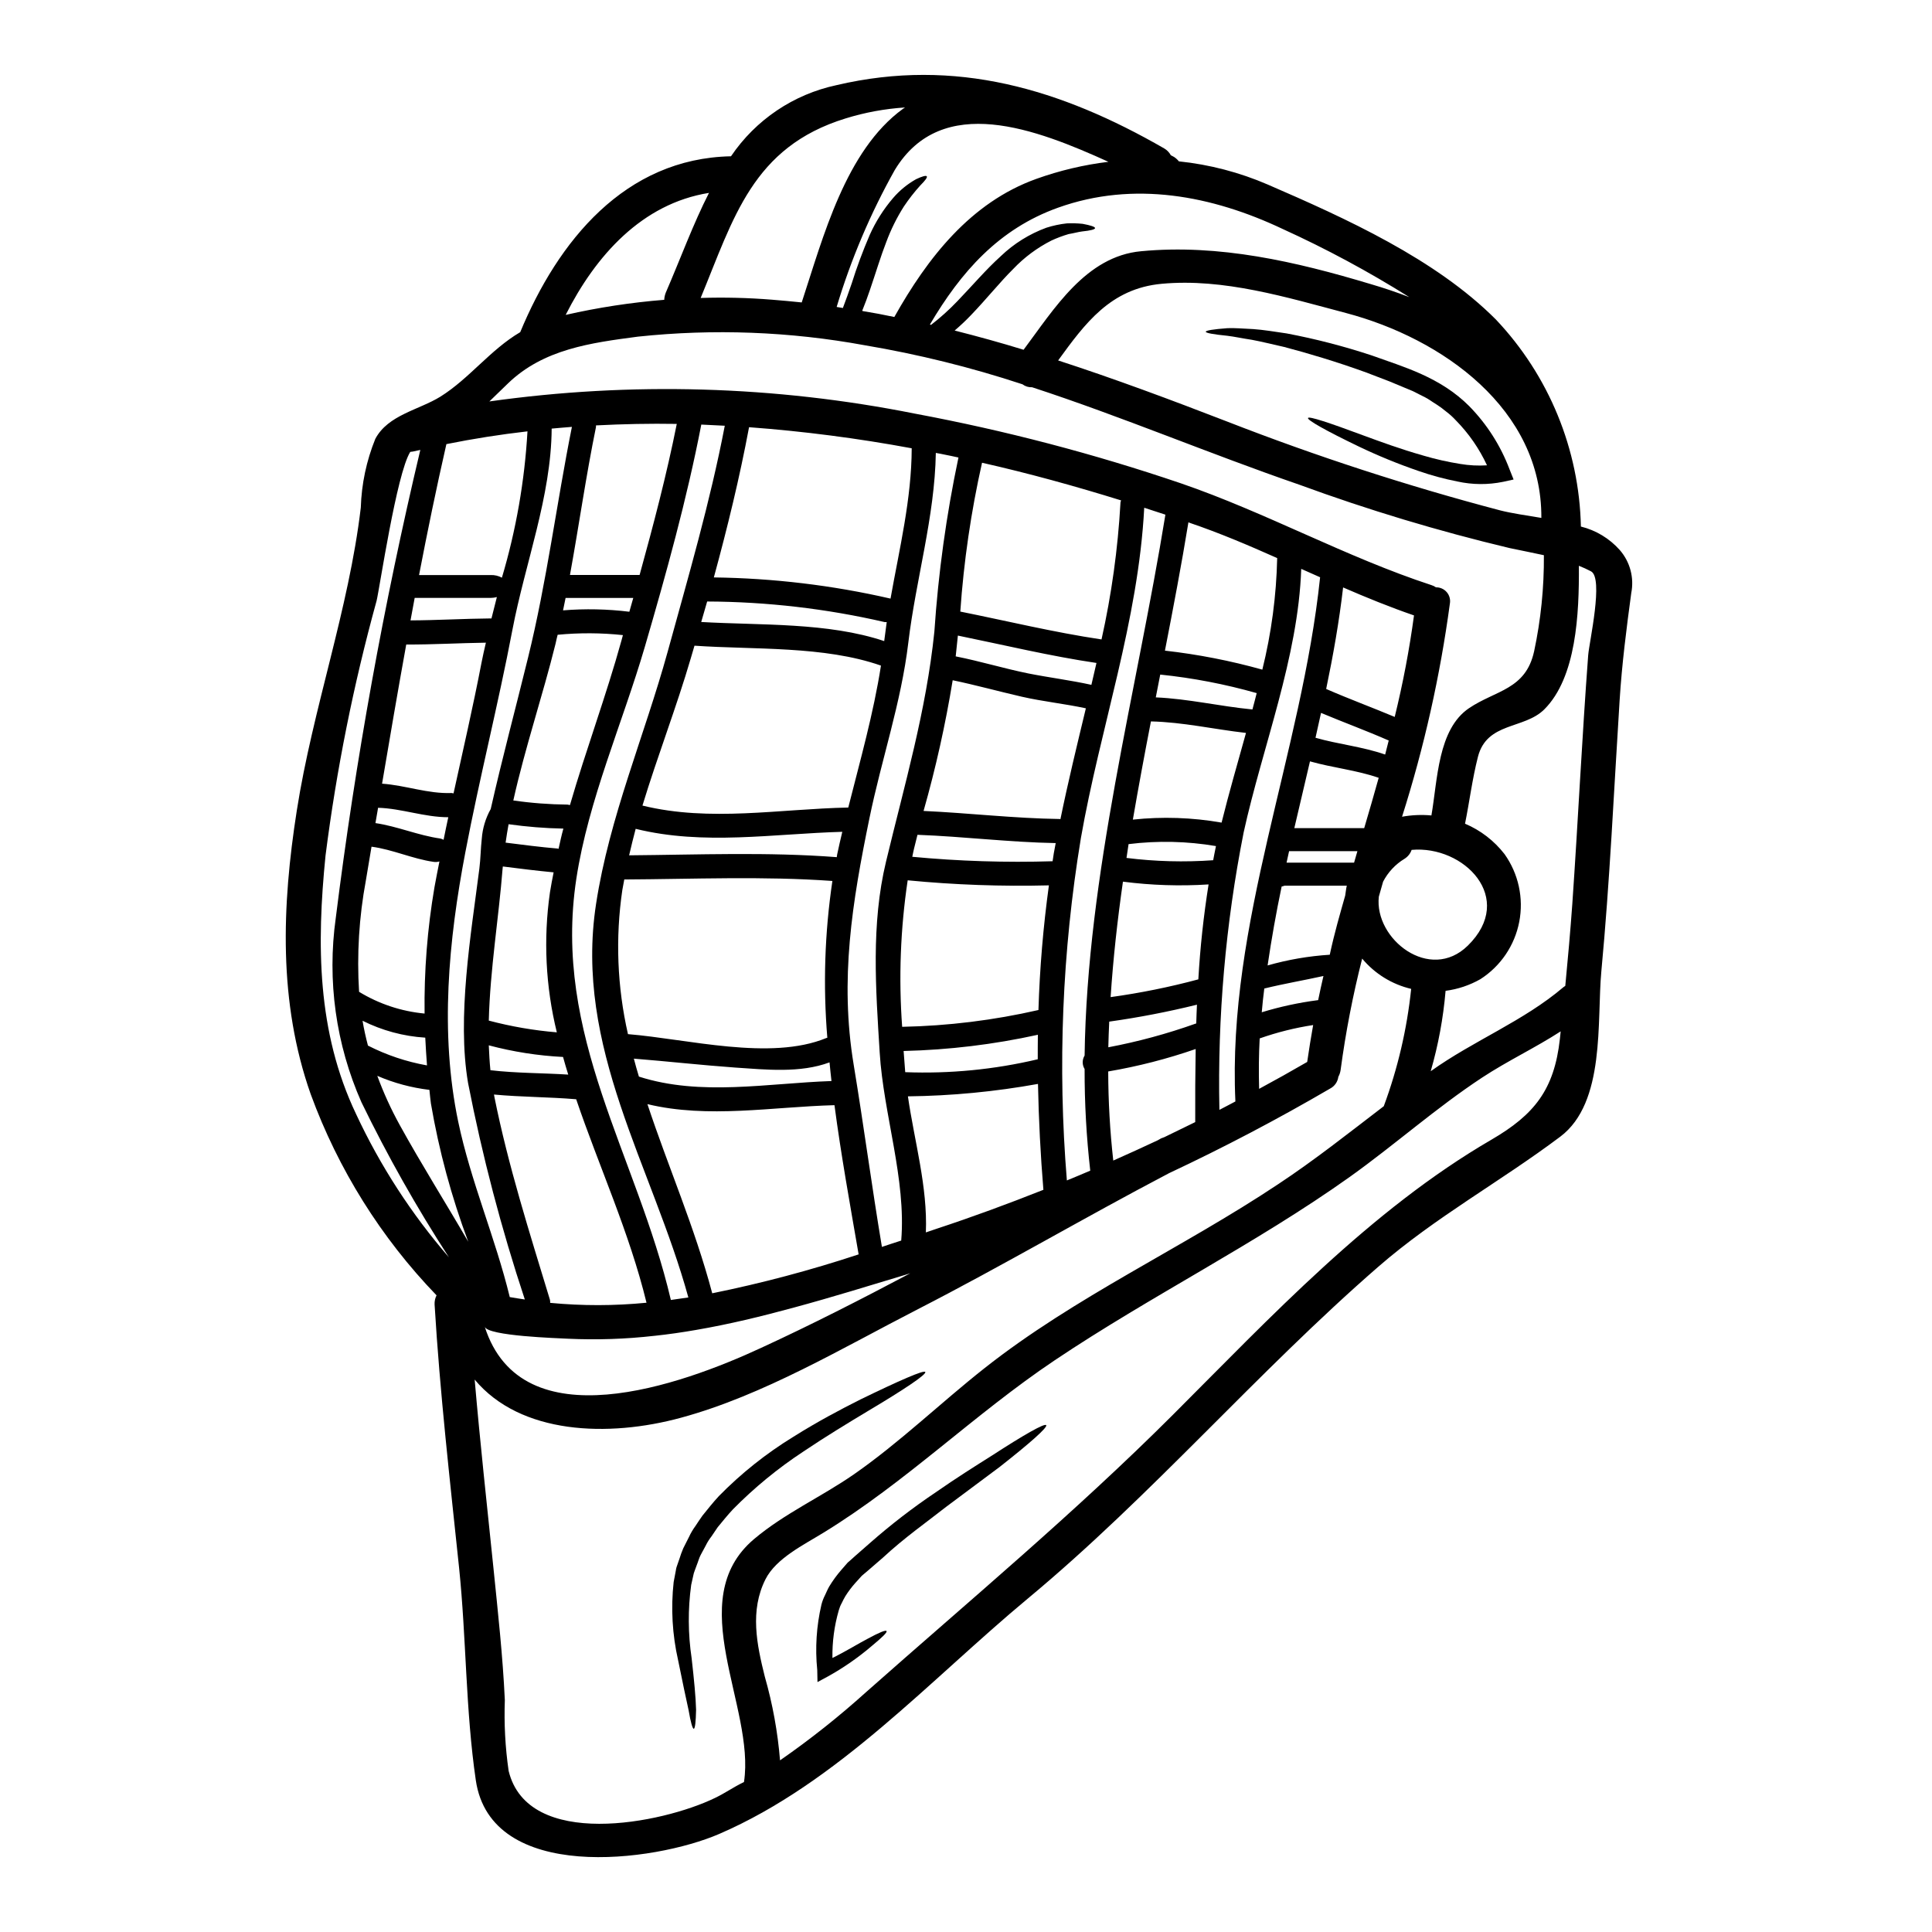 <?xml version="1.0" encoding="UTF-8"?>
<!-- Uploaded to: ICON Repo, www.iconrepo.com, Generator: ICON Repo Mixer Tools -->
<svg fill="#000000" width="800px" height="800px" version="1.1" viewBox="144 144 512 512" xmlns="http://www.w3.org/2000/svg">
 <g>
  <path d="m573.28 289.79c2.711 3.125 3.824 7.324 3.019 11.379-1.281 9.484-2.473 18.789-3.082 28.398-1.523 23.945-2.594 47.984-4.848 71.871-1.219 13.113 1.156 34.711-10.859 43.773-15.863 11.926-33.062 21.293-48.227 34.473-32.18 27.969-60.062 60.668-92.891 87.941-25.93 21.539-50.383 48.805-81.781 62.383-17.359 7.504-60.52 13.086-64.516-14.219-2.715-18.5-2.504-37.609-4.426-56.25-2.441-23.273-5.094-46.52-6.5-69.852-0.035-0.836 0.141-1.664 0.52-2.41-14.711-15.246-26.066-33.398-33.344-53.293-8.605-24.371-7.656-49.906-3.691-75.18 4.211-26.965 13.777-53.289 16.961-80.293 0.195-6.25 1.496-12.414 3.848-18.211 3.387-6.375 11.559-7.656 17.262-11.195 7.66-4.789 13.211-12.418 21.141-17.082 10.004-24.133 27.73-46.051 55.855-46.609 6.535-9.664 16.559-16.422 27.969-18.852 31.543-7.41 59.547 1.066 86.848 16.777 0.734 0.43 1.336 1.051 1.742 1.801 0.305 0.18 0.637 0.305 0.914 0.488h-0.004c0.465 0.309 0.875 0.691 1.223 1.129 8.125 0.844 16.078 2.918 23.578 6.16 20.559 8.906 44.414 19.68 60.43 35.75 14.062 14.859 22.094 34.418 22.531 54.871 3.996 0.988 7.598 3.168 10.328 6.25zm-8.391 27.82c0.277-3.477 4.148-20.469 0.73-22.207-1.039-0.547-2.106-1.035-3.199-1.465 0.09 12.754-0.672 29.559-9.152 38.043-5.34 5.336-15.223 3.293-17.602 12.594-1.496 5.859-2.227 11.809-3.418 17.711l0.004 0.004c4.117 1.742 7.719 4.516 10.461 8.051 3.703 5.199 5.113 11.688 3.902 17.953-1.211 6.266-4.934 11.762-10.309 15.203-2.844 1.613-5.973 2.66-9.211 3.082-0.613 7.211-1.93 14.34-3.938 21.293 0.031-0.031 0.031-0.031 0.062-0.031 11.258-8.055 24.559-13.238 35.109-22.234 0.152-0.121 0.336-0.215 0.488-0.34 0.699-7.227 1.344-14.488 1.863-21.746 1.523-21.98 2.562-43.973 4.207-65.91zm-7.504 101.73c0.09-0.672 0.152-1.344 0.211-2.016-6.742 4.363-13.969 7.75-20.801 12.234-12.234 8.055-23.156 17.812-35.082 26.328-25.078 17.844-52.68 31.488-78.184 48.59-21.352 14.309-39.41 32.309-61.344 45.73-5.094 3.148-12.504 6.742-15.312 12.293-4.211 8.328-2.316 17.32-0.184 25.867v-0.004c2.07 7.234 3.418 14.652 4.027 22.148 8.008-5.555 15.648-11.621 22.883-18.152 27.359-24.219 55.242-47.465 81.141-73.332 25.977-25.957 52.438-54.355 84.5-72.996 11.371-6.621 16.648-13.238 18.145-26.691zm-4.91-138.09c0.184-28.887-26.266-47.555-51.766-54.297-15.707-4.148-32.426-9.273-48.84-7.746-13.602 1.246-20.344 10.551-27.453 20.312 15.008 4.879 29.895 10.434 44.871 16.227 23.641 9.211 47.785 17.066 72.324 23.523 2.996 0.758 6.836 1.309 10.863 1.98zm-1.922 35.383c1.789-8.379 2.656-16.93 2.594-25.5-3.023-0.668-6.074-1.246-9.094-1.891-18.898-4.504-37.52-10.113-55.758-16.805-23.887-8.23-46.965-18.031-70.77-25.809-0.922 0.043-1.828-0.234-2.562-0.789-13.652-4.5-27.621-7.957-41.793-10.344-19.82-3.641-40.059-4.41-60.098-2.285-12.473 1.645-25.039 3.293-34.469 12.414-1.648 1.574-3.262 3.172-4.914 4.758h0.004c37.508-5.273 75.633-4.18 112.77 3.234 23.895 4.465 47.441 10.633 70.457 18.457 22.664 7.777 43.805 19.582 66.438 26.992h-0.004c0.426 0.129 0.824 0.324 1.184 0.582 1.102-0.023 2.156 0.449 2.875 1.289 0.715 0.84 1.016 1.957 0.816 3.043-2.582 19.152-6.82 38.043-12.672 56.461 2.566-0.465 5.184-0.578 7.781-0.34 1.645-9.422 1.676-22.828 9.973-28.43 7.047-4.758 15.012-4.883 17.238-15.039zm-17.57 77.973c12.844-12.594-1.039-26.633-14.887-25.379-0.34 0.98-1.008 1.816-1.891 2.363-2.414 1.461-4.375 3.562-5.672 6.066-0.395 1.316-0.762 2.625-1.129 3.969-1.254 11.242 13.543 22.832 23.578 12.98zm-19.375-60.613h0.004c2.18-8.871 3.891-17.852 5.113-26.902-6.375-2.195-12.594-4.723-18.789-7.414-1.039 9-2.625 17.969-4.488 26.906 5.992 2.621 12.125 4.879 18.164 7.41zm-6.434-114.73c3.543 1.039 6.988 2.195 10.312 3.481-10.773-6.758-21.98-12.793-33.555-18.059-18.699-8.852-39.453-12.844-59.547-5.644-15.77 5.644-25.773 17.113-33.949 30.961 0.09 0.031 0.211 0.062 0.305 0.09 2.461-1.895 4.777-3.977 6.922-6.223 3.969-4.117 7.629-8.445 11.562-11.984v-0.004c3.465-3.316 7.578-5.883 12.082-7.535 1.766-0.562 3.586-0.949 5.426-1.148 1.395-0.062 2.793-0.023 4.18 0.121 2.137 0.395 3.293 0.789 3.293 1.129 0 0.344-1.219 0.668-3.387 0.883-1.066 0.121-2.258 0.488-3.629 0.703h0.004c-1.555 0.457-3.074 1.027-4.547 1.707-3.793 1.922-7.231 4.481-10.156 7.566-3.481 3.445-6.953 7.809-11.102 12.137l-0.004 0.004c-1.387 1.457-2.856 2.844-4.391 4.148 6.133 1.555 12.234 3.234 18.27 5.094 8.055-10.766 16.504-24.77 31.145-26.113 20.652-1.961 41.09 2.769 60.766 8.688zm3.906 124.7c0.309-1.246 0.641-2.469 0.945-3.719-5.902-2.594-11.984-4.82-17.938-7.32l-1.465 6.59c6.074 1.738 12.445 2.348 18.457 4.449zm-0.367 93.191v0.004c3.719-10.02 6.156-20.469 7.262-31.098-5.086-1.195-9.645-4.012-12.988-8.023-2.469 9.703-4.375 19.543-5.703 29.469-0.086 0.652-0.293 1.285-0.609 1.859-0.176 1.328-0.98 2.488-2.168 3.109-13.906 8.117-28.141 15.594-42.707 22.434-22.301 11.688-44.051 24.496-66.52 36.027-19.949 10.234-40.996 22.848-62.777 28.766-19.309 5.277-42.582 4.457-54.711-10.098 1.434 16.656 3.262 33.277 4.973 49.906 1.18 11.621 2.473 23.305 3.019 34.992h0.004c-0.23 6.289 0.105 12.59 1.008 18.82 5.117 20.961 40.602 14.004 54.711 7.141 2.684-1.281 4.606-2.715 7.656-4.211 3.051-19.855-16.531-48.195 2.684-64.395 8.117-6.832 17.785-11.137 26.449-17.145 12.137-8.445 22.938-18.914 34.559-28.09 24.008-18.977 52.441-31.848 77.879-48.805 9.711-6.418 18.77-13.617 27.98-20.66zm-5.184-73.695c1.312-4.426 2.594-8.867 3.84-13.332-5.902-2.043-12.203-2.652-18.211-4.359-1.371 5.902-2.754 11.809-4.148 17.691zm-2.684 9.152c0.305-1.008 0.609-2.043 0.883-3.051h-18.105c-0.242 1.008-0.457 2.043-0.672 3.051zm-1.926 6.102-16.379-0.004c-0.34 0-0.582 0.242-0.887 0.211-1.434 6.832-2.715 14.031-3.723 20.93 5.375-1.535 10.898-2.484 16.473-2.836 1.316-6.102 2.684-10.68 4.09-15.68 0.121-0.672 0.246-1.98 0.426-2.625zm-7.594 30.336c0.426-2.133 0.914-4.269 1.402-6.402-5.215 1.156-10.492 2.043-15.676 3.32-0.277 2.074-0.488 4.18-0.672 6.297h-0.004c4.836-1.48 9.785-2.551 14.797-3.203zm0.516-112.07c-1.676-0.73-3.352-1.492-5.004-2.223-0.789 23.484-10.277 47.156-15.281 69.945h0.004c-4.773 24.172-6.922 48.789-6.406 73.422 1.434-0.73 2.836-1.496 4.238-2.227-2.195-47.266 17.562-92.262 22.449-138.91zm-3.418 128.43c0.461-3.262 1.008-6.527 1.574-9.762h0.004c-4.824 0.734-9.57 1.922-14.172 3.543-0.242 4.426-0.273 8.875-0.148 13.363 4.289-2.312 8.539-4.691 12.746-7.133zm-11.891-103.95c2.398-9.68 3.719-19.594 3.934-29.562-7.598-3.387-15.254-6.648-23.156-9.332-0.121-0.062-0.242-0.094-0.367-0.152-1.832 11.227-3.996 22.574-6.223 34.012h0.004c8.723 0.984 17.352 2.668 25.809 5.035zm-2.625 10.551c0.395-1.434 0.762-2.898 1.129-4.328-8.363-2.375-16.914-4.019-25.562-4.914l-1.18 6.043c8.594 0.367 17.012 2.375 25.613 3.199zm-8.176 29.988c1.926-7.777 4.242-15.742 6.469-23.766-8.387-0.945-16.715-2.867-25.191-3.051-1.676 8.637-3.293 17.32-4.789 26.02l-0.004 0.004c7.836-0.836 15.754-0.57 23.516 0.793zm-1.523 6.402c0-0.059 0.031-0.121 0.031-0.18-7.652-1.301-15.453-1.477-23.156-0.52l-0.547 3.66c7.617 0.953 15.312 1.156 22.969 0.609 0.246-1.188 0.426-2.375 0.703-3.57zm-4.637 35.141c0.48-8.426 1.387-16.824 2.715-25.16-7.57 0.484-15.172 0.242-22.695-0.734-1.465 10.234-2.594 20.402-3.266 30.594v0.004c7.84-1.082 15.602-2.648 23.246-4.703zm-0.551 11.688c0.031-1.648 0.121-3.293 0.184-4.977-7.668 1.891-15.426 3.391-23.246 4.488-0.121 2.285-0.18 4.543-0.242 6.801 7.848-1.484 15.566-3.574 23.09-6.254 0.066-0.023 0.133-0.043 0.203-0.059zm-0.273 26.141c-0.031-6.496 0.008-12.949 0.121-19.367v-0.004c-7.551 2.617-15.305 4.609-23.18 5.949 0.016 7.891 0.465 15.773 1.34 23.613 3.938-1.738 7.871-3.543 11.773-5.367 0.309-0.184 0.609-0.336 0.918-0.52 0.27-0.117 0.543-0.215 0.82-0.305 2.746-1.316 5.461-2.66 8.207-4zm-7.902-160.98c-1.859-0.609-3.719-1.219-5.613-1.832-1.574 30.105-11.652 58.203-16.809 87.668h0.004c-4.938 29.938-6.176 60.363-3.695 90.602 2.074-0.855 4.148-1.707 6.195-2.594-1.016-8.941-1.516-17.938-1.496-26.938-0.672-1.094-0.672-2.473 0-3.566 0.645-47.969 13.832-96.621 21.414-143.36zm-11.926-3.082c0.027-0.242 0.09-0.477 0.184-0.699-12.176-3.781-24.434-7.172-36.852-9.977v-0.004c-2.918 12.984-4.844 26.168-5.762 39.445 12.473 2.504 24.828 5.512 37.426 7.383 2.656-11.898 4.336-23.992 5.019-36.164zm-7.688 48.18c0.457-1.969 0.918-3.871 1.344-5.797-12.355-1.832-24.492-4.758-36.727-7.258-0.184 1.832-0.367 3.66-0.578 5.512 6.469 1.277 12.75 3.203 19.215 4.516 5.578 1.109 11.223 1.809 16.746 3.027zm-8.207 35.598c2.016-9.84 4.394-19.613 6.742-29.375-5.644-1.219-11.379-1.797-16.992-3.082-6.102-1.402-12.172-3.082-18.301-4.359-1.906 11.684-4.484 23.25-7.719 34.637 12.02 0.551 24.008 1.969 36.059 2.137 0.07 0.008 0.141 0.02 0.211 0.043zm-1.766 9.094c0.18-0.945 0.367-1.863 0.516-2.754-12.23-0.215-24.402-1.738-36.633-2.195-0.309 1.246-0.609 2.469-0.918 3.688-0.18 0.73-0.305 1.438-0.457 2.137 12.359 1.168 24.777 1.562 37.184 1.18 0.121-0.68 0.211-1.387 0.309-2.055zm-1.281 8.449h-0.004c-12.492 0.312-24.988-0.133-37.426-1.34-1.922 12.848-2.414 25.871-1.465 38.828 12.16-0.246 24.262-1.738 36.117-4.453 0.34-11.051 1.266-22.078 2.773-33.035zm-3.328-187.23c6.176-2.211 12.582-3.727 19.098-4.519-19.004-8.605-44.109-18.457-56.617 2.164-6.445 11.5-11.613 23.672-15.406 36.301l1.648 0.277c0.758-2.043 1.574-4.207 2.316-6.434l0.004-0.004c1.371-4.383 2.969-8.688 4.785-12.902 1.586-3.547 3.672-6.844 6.195-9.793 1.727-2.012 3.793-3.707 6.102-5.004 1.613-0.762 2.621-1.039 2.832-0.762 0.211 0.277-0.426 1.129-1.707 2.41v-0.004c-1.586 1.754-3.043 3.621-4.359 5.586-1.883 2.969-3.445 6.129-4.668 9.422-1.465 3.754-2.754 8.086-4.328 12.691-0.641 1.895-1.312 3.723-2.043 5.512l-0.004-0.004c0.039 0.035 0.082 0.062 0.125 0.094 2.805 0.461 5.613 0.977 8.387 1.574 8.758-15.598 20.191-30.359 37.641-36.605zm1.863 267.92c-0.762-9.246-1.25-18.641-1.434-28.066v-0.004c-11.379 2.055-22.91 3.16-34.473 3.293 1.738 11.988 5.246 23.977 4.758 36.059 0.949-0.336 1.926-0.641 2.871-0.977 9.547-3.144 18.969-6.621 28.273-10.312zm-1.496-34.594c0-2.164 0-4.328 0.031-6.5h-0.004c-11.691 2.574-23.605 4.012-35.574 4.297 0.121 1.863 0.273 3.75 0.426 5.613h-0.004c11.809 0.453 23.625-0.695 35.121-3.418zm-21.016-159.48c-1.219-0.277-2.414-0.52-3.633-0.762-0.789-0.184-1.574-0.309-2.363-0.457-0.277 16.926-5.277 33.457-7.289 50.27-1.895 15.922-7.109 30.93-10.312 46.578-4.562 22.207-7.914 42.672-4.164 65.309 2.652 16.043 4.789 32.211 7.477 48.258 1.707-0.582 3.418-1.129 5.117-1.68 1.344-16.254-4.699-33.492-5.703-49.812-1.039-16.84-2.316-34.012 1.676-50.605 4.914-20.469 10.648-39.898 12.812-60.949 1.039-15.516 3.172-30.938 6.383-46.148zm-12.754 216.18c-0.277 0.094-0.578 0.184-0.855 0.277-9.941 2.992-19.855 6.07-29.895 8.785-8.723 2.383-17.293 4.457-25.977 5.949-3.66 0.641-7.383 1.18-11.102 1.574v-0.004c-7.606 0.867-15.266 1.121-22.91 0.766-2.684-0.152-21.23-0.699-22.043-3.172 9.793 30.625 52.102 15.406 73.211 5.613 13.426-6.18 26.547-12.891 39.57-19.789zm-5.246-178.79c2.363-13.27 5.582-26.445 5.613-39.836-14.258-2.644-28.645-4.512-43.105-5.586-2.5 13.363-5.734 26.633-9.332 39.809 15.766 0.203 31.461 2.082 46.824 5.613zm3.293-129.79c0.176-0.133 0.363-0.254 0.551-0.367-5.336 0.344-10.617 1.316-15.727 2.898-24.738 7.598-29.711 26.508-38.434 47.586 6.285-0.199 12.582-0.047 18.852 0.457 2.652 0.211 5.305 0.457 7.93 0.73 5.688-17.293 11.609-40.234 26.828-51.305zm-4.969 141.05c0.211-1.676 0.426-3.356 0.668-5.035-0.184 0.016-0.367 0.016-0.547 0-15.43-3.559-31.207-5.391-47.039-5.457-0.516 1.797-1.035 3.629-1.574 5.43 15.758 0.914 33.562 0.059 48.492 5.062zm-9.52 44.109c3.148-12.477 6.691-24.953 8.66-37.613-15.07-5.277-33.586-4.18-49.418-5.277-0.336 1.098-0.641 2.227-0.977 3.324-3.781 12.934-8.816 25.895-12.812 39.047 17.91 4.394 36.336 0.887 54.547 0.52zm-2.961 12.504c0.43-2.012 0.887-4.059 1.375-6.07-18.332 0.52-36.727 3.66-54.758-0.789-0.637 2.363-1.18 4.668-1.734 7.019 18.363-0.152 36.695-0.918 55.031 0.488zm5.703 105.91c-2.285-13.238-4.664-26.371-6.402-39.535-16.414 0.43-33.457 3.602-49.57-0.277 5.461 16.504 12.535 32.641 17.172 50.121v0.008c13.129-2.664 26.086-6.109 38.805-10.312zm-7.195-45.934c-0.18-1.648-0.367-3.293-0.516-4.945-7.781 2.898-16.871 1.922-25.012 1.375-8.969-0.641-17.879-1.648-26.848-2.363 0.43 1.617 0.855 3.172 1.344 4.758 16.379 5.262 34.102 1.754 51.031 1.176zm-1.402-11.379c0.094-0.047 0.199-0.078 0.301-0.094-1.148-13.852-0.699-27.793 1.344-41.547-18.363-1.312-36.754-0.488-55.152-0.395-0.152 0.949-0.367 1.863-0.52 2.805v0.004c-1.867 12.707-1.359 25.652 1.496 38.18 15.836 1.289 37.703 7.133 52.531 1.047zm-26.875-162.28c-2.074-0.121-4.148-0.215-6.223-0.309-3.84 19.855-9.305 39.5-14.957 58.875-5.902 20.191-14.957 40.57-18.152 61.434-6.371 41.723 16.016 73.184 25.043 111.68 1.527-0.211 3.082-0.426 4.637-0.668-9.609-34.898-30.309-66.254-24.461-104.27 3.508-22.969 12.812-44.504 18.973-66.832 5.461-19.855 11.266-39.688 15.141-59.914zm-12.723-0.484c-7.137-0.121-14.277 0.027-21.41 0.395-0.031 0.152 0.027 0.277 0 0.43-2.656 12.988-4.516 26.145-6.894 39.199h18.457c3.656-13.262 7.164-26.547 9.848-40.023zm-2.93-34.746c3.938-9.09 7.262-18.238 11.469-26.477-17.711 2.836-30.016 16.562-37.98 32.336l0.004-0.004c8.598-1.957 17.324-3.293 26.113-3.996 0.031-0.641 0.168-1.27 0.398-1.867zm-9.637 84.523c0.367-1.219 0.699-2.441 1.039-3.66h-17.938c-0.215 1.098-0.461 2.195-0.672 3.293 5.856-0.473 11.742-0.352 17.57 0.367zm-2.074 7.566 0.367-1.375c-5.75-0.613-11.543-0.641-17.297-0.09-0.211 0.758-0.367 1.555-0.551 2.363-3.387 13.699-8.082 27.551-11.195 41.547 4.762 0.688 9.559 1.051 14.367 1.098 0.219 0.023 0.434 0.062 0.641 0.121 4.242-14.625 9.609-28.98 13.668-43.664zm6.621 175.55c-4.516-18.574-12.566-36.055-18.637-53.922-7.262-0.609-14.562-0.578-21.781-1.25l-0.004-0.004c0.027 0.234 0.066 0.473 0.125 0.703 3.66 18.238 9.305 35.906 14.703 53.688 0.062 0.27 0.086 0.547 0.059 0.82 8.492 0.812 17.043 0.801 25.535-0.035zm-20.742-60.457c-0.488-1.559-0.945-3.113-1.375-4.668v-0.004c-6.648-0.336-13.246-1.371-19.68-3.082 0.094 2.227 0.215 4.426 0.43 6.59 6.836 0.801 13.727 0.73 20.625 1.164zm0.977-171.65c-1.77 0.152-3.629 0.277-5.367 0.457-0.121 17.969-7.047 35.723-10.402 53.32-3.75 19.738-8.723 39.23-12.477 58.965-4.453 23.336-6.801 47.863-1.891 71.379 3.324 15.867 9.84 30.754 13.664 46.492 1.344 0.242 2.684 0.426 3.996 0.637h-0.004c-6.227-18.777-11.25-37.934-15.039-57.348-2.988-17.449 0.762-39.359 2.992-56.859 0.336-2.652 0.336-5.277 0.641-7.93v-0.004c0.207-2.754 1.016-5.426 2.367-7.836 3.051-13.48 6.59-26.66 9.883-40.082 4.984-20.195 7.547-40.816 11.633-61.191zm-3.543 111.83c0.395-1.797 0.789-3.602 1.277-5.367v-0.004c-4.859-0.094-9.707-0.48-14.52-1.16-0.273 1.617-0.578 3.234-0.789 4.879 4.606 0.582 9.211 1.18 13.848 1.574 0.055 0.043 0.117 0.07 0.188 0.082zm-2.285 11.559c0.273-1.797 0.637-3.57 0.977-5.336-4.488-0.43-8.969-0.977-13.453-1.555h-0.004c-0.004 0.184-0.027 0.363-0.062 0.547-1.004 12.875-3.32 26.785-3.66 40.297 5.906 1.562 11.941 2.606 18.031 3.109-2.977-12.125-3.598-24.703-1.828-37.059zm-12.723-83.445c3.75-12.613 6.023-25.621 6.773-38.762-7.199 0.824-14.367 1.953-21.504 3.387v0.059c-2.625 11.5-5.004 23.062-7.231 34.637h18.992c1.035-0.039 2.062 0.203 2.973 0.699zm-2.773 10.832c0.457-1.863 0.945-3.781 1.434-5.676-0.527 0.141-1.07 0.215-1.617 0.219h-20.164l-1.102 5.961c7.086-0.031 14.168-0.457 21.254-0.52 0.074 0.016 0.133 0.016 0.195 0.016zm-2.656 11.809c0.367-1.766 0.73-3.57 1.18-5.398-7.047 0.094-14.094 0.52-21.109 0.488-2.227 12.297-4.328 24.59-6.406 36.879 6.223 0.43 12.145 2.715 18.398 2.473 0.184 0.012 0.367 0.043 0.547 0.09 2.512-11.488 5.168-22.957 7.391-34.531zm-3.508 153.32c-4.441-11.863-7.75-24.117-9.883-36.605-0.152-1.18-0.277-2.363-0.395-3.602-4.758-0.566-9.414-1.816-13.812-3.719 1.656 4.508 3.656 8.883 5.977 13.086 5.758 10.441 12.137 20.543 18.113 30.852zm-6.523-106.48c0.395-2.016 0.824-4 1.246-5.981-6.344 0-12.324-2.316-18.605-2.504-0.242 1.344-0.457 2.684-0.699 4.059 5.824 0.855 11.316 3.262 17.172 4.086 0.309 0.07 0.605 0.188 0.887 0.34zm-1.098 5.734c-0.484 0.148-0.996 0.188-1.496 0.121-5.613-0.789-10.891-3.293-16.504-4.027-0.488 2.988-1.008 5.949-1.496 8.934v0.004c-1.812 9.727-2.418 19.641-1.801 29.52 5.273 3.215 11.211 5.184 17.359 5.762-0.145-11.219 0.73-22.43 2.621-33.492 0.398-2.32 0.887-4.566 1.316-6.82zm-3.297 54.055c-0.184-2.441-0.34-4.879-0.461-7.352v-0.004c-5.785-0.359-11.438-1.887-16.621-4.481 0.367 2.195 0.855 4.394 1.434 6.59v-0.004c4.93 2.516 10.203 4.281 15.648 5.25zm-1.77-163.11c-0.668 0.152-1.312 0.277-1.969 0.43-0.23 0.043-0.465 0.074-0.699 0.09-3.629 5.766-8.113 36.176-8.938 39.535l-0.004-0.004c-6.098 22.133-10.613 44.672-13.512 67.445-2.363 23.523-2.285 46.703 8.086 68.488 6.402 13.738 14.688 26.523 24.613 37.977-8.559-13.207-16.301-26.93-23.184-41.09-6.777-15.324-9.133-32.242-6.801-48.836 5.211-41.723 12.691-83.129 22.406-124.04z"/>
  <path d="m544.02 268.32 1.098 2.754-2.754 0.609c-4.016 0.828-8.164 0.797-12.168-0.09-3.457-0.676-6.863-1.598-10.191-2.754-5.441-1.863-10.77-4.043-15.953-6.527-8.695-4.18-13.637-6.988-13.422-7.539s5.703 1.281 14.641 4.609c4.484 1.645 9.84 3.629 15.984 5.367v0.004c3.195 0.938 6.445 1.672 9.73 2.195 2.34 0.395 4.719 0.52 7.086 0.367-2.047-4.426-4.844-8.461-8.266-11.93-0.781-0.852-1.641-1.629-2.562-2.32-0.871-0.734-1.789-1.406-2.754-2.012-0.977-0.578-1.766-1.219-2.836-1.77-1.07-0.551-2.164-1.066-3.199-1.613-2.106-0.887-4.18-1.738-6.223-2.594-2.106-0.789-4.148-1.574-6.164-2.363-8.086-2.93-15.496-5.117-21.777-6.773-3.148-0.699-6.043-1.434-8.543-1.891-2.504-0.367-4.668-0.855-6.5-1.066-3.66-0.367-5.703-0.73-5.703-1.07s2.043-0.668 5.734-0.945c1.832-0.09 4.148 0.121 6.832 0.242 2.684 0.184 5.613 0.672 8.934 1.16v0.004c7.652 1.449 15.195 3.406 22.586 5.856 8.148 2.957 18.031 5.641 25.809 13.48v0.004c4.633 4.746 8.234 10.398 10.582 16.605z"/>
  <path d="m421.25 521.68c0.43 0.582-4.301 4.758-12.262 11.02-4.059 3.019-8.879 6.621-14.25 10.629-5.215 4.09-11.195 8.297-16.742 13.453-1.316 1.129-2.594 2.227-3.844 3.324l-1.766 1.496-1.68 1.859h-0.004c-0.98 1.098-1.867 2.269-2.652 3.512-0.355 0.602-0.684 1.223-0.977 1.855-0.34 0.609-0.602 1.254-0.789 1.926-1.184 4.102-1.75 8.359-1.68 12.629 3.812-1.891 6.953-3.871 9.367-5.117 2.988-1.617 4.758-2.363 4.973-2.012 0.211 0.352-1.18 1.676-3.75 3.809-3.656 3.144-7.621 5.902-11.836 8.238l-2.715 1.465-0.062-3.234h-0.004c-0.582-5.785-0.207-11.625 1.113-17.289 0.215-0.844 0.523-1.664 0.918-2.438 0.395-0.789 0.699-1.617 1.156-2.383 0.926-1.531 1.98-2.981 3.152-4.328l1.648-1.895 0.242-0.242 0.121-0.09 0.242-0.211 0.488-0.43 0.945-0.855c1.312-1.156 2.652-2.316 3.969-3.477 5.512-4.848 11.328-9.332 17.418-13.422 5.512-3.844 10.582-7.019 14.887-9.734 8.465-5.496 13.934-8.605 14.371-8.059z"/>
  <path d="m389.21 507.59c0.367 0.641-5.586 4.637-15.438 10.492-4.914 2.961-10.738 6.469-16.926 10.629-6.723 4.426-12.961 9.547-18.609 15.277-1.434 1.527-2.711 3.148-4.027 4.723-0.547 0.824-1.125 1.645-1.676 2.473-0.594 0.758-1.102 1.578-1.523 2.441-0.43 0.824-0.887 1.645-1.316 2.441-0.43 0.797-0.699 1.859-1.066 2.754l-0.52 1.406-0.242 0.699-0.121 0.52c-0.18 0.883-0.395 1.734-0.578 2.59-0.879 6.441-0.84 12.973 0.121 19.402 0.641 5.644 1.098 10.371 1.18 13.664-0.062 3.203-0.277 5.004-0.609 5.035-0.336 0.031-0.828-1.738-1.375-4.914-0.672-3.109-1.648-7.566-2.777-13.238v0.004c-1.547-6.801-1.945-13.812-1.18-20.742 0.184-1.008 0.367-2.043 0.578-3.051 0.035-0.301 0.098-0.598 0.184-0.887l0.242-0.699 0.488-1.406h0.004c0.293-0.973 0.641-1.93 1.039-2.867 0.488-1.008 1.004-2.016 1.523-3.019v0.004c0.469-1.023 1.039-1.996 1.707-2.902 0.609-0.914 1.219-1.863 1.863-2.754 1.402-1.738 2.805-3.508 4.359-5.188 5.91-6.027 12.539-11.301 19.734-15.711 6.5-4.086 12.594-7.289 17.754-9.883 10.375-5.039 16.84-7.871 17.207-7.293z"/>
 </g>
</svg>
